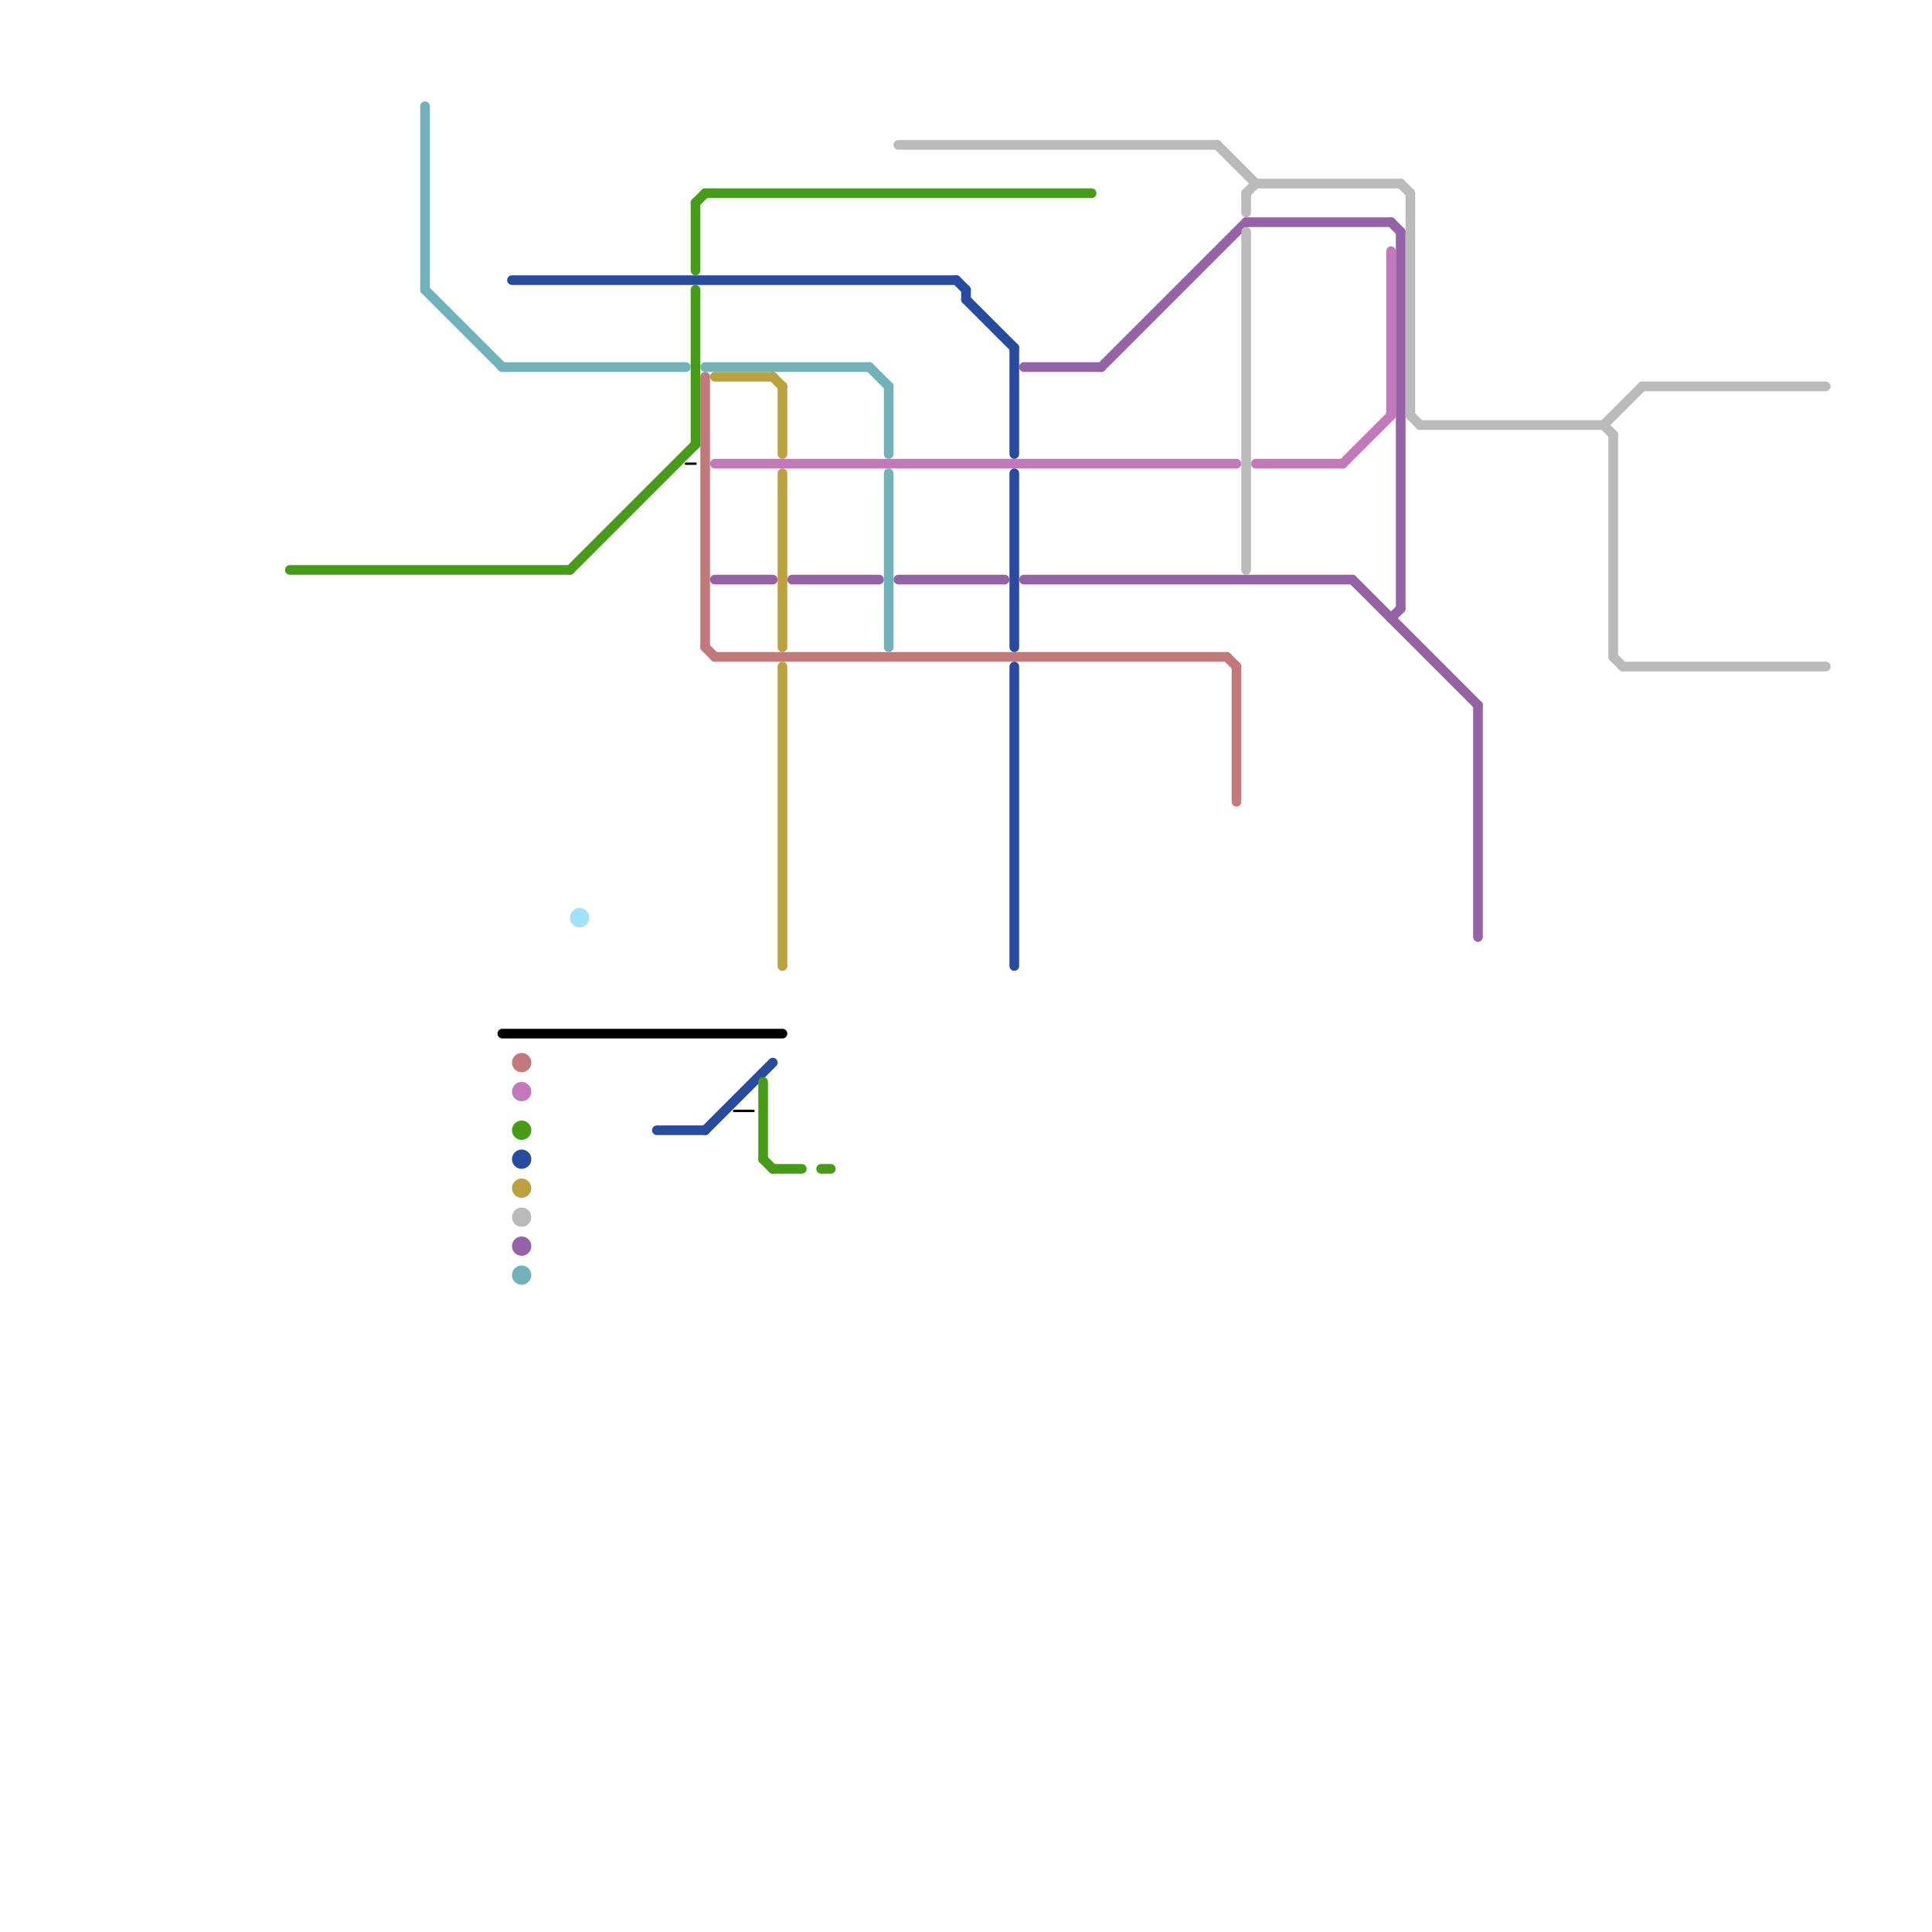 
<svg version="1.1" xmlns="http://www.w3.org/2000/svg" viewBox="0 0 200 200">
<style>text { font: 1px Helvetica; font-weight: 600; white-space: pre; dominant-baseline: central; } line { stroke-width: 1; fill: none; stroke-linecap: round; stroke-linejoin: round; } .c0 { stroke: #9ee2ff } .c1 { stroke: #c37979 } .c2 { stroke: #c379b9 } .c3 { stroke: #274ba0 } .c4 { stroke: #459d15 } .c5 { stroke: #bda13d } .c6 { stroke: #000000 } .c7 { stroke: #9562a7 } .c8 { stroke: #bababa } .c9 { stroke: #6fb3b8 } .w1 { stroke-width: 1; }.w4 { stroke-width: .25; }</style><defs><g id="wm-xf"><circle r="1.2" fill="#000"/><circle r="0.9" fill="#fff"/><circle r="0.6" fill="#000"/><circle r="0.3" fill="#fff"/></g><g id="wm"><circle r="0.6" fill="#000"/><circle r="0.3" fill="#fff"/></g></defs><circle cx="60" cy="95" r="1" fill="#9ee2ff" /><line class="c1 " x1="128" y1="69" x2="128" y2="83"/><line class="c1 " x1="73" y1="67" x2="74" y2="68"/><line class="c1 " x1="127" y1="68" x2="128" y2="69"/><line class="c1 " x1="74" y1="68" x2="127" y2="68"/><line class="c1 " x1="73" y1="39" x2="73" y2="67"/><circle cx="54" cy="110" r="1" fill="#c37979" /><line class="c2 " x1="74" y1="48" x2="128" y2="48"/><line class="c2 " x1="139" y1="48" x2="144" y2="43"/><line class="c2 " x1="144" y1="26" x2="144" y2="43"/><line class="c2 " x1="130" y1="48" x2="139" y2="48"/><circle cx="54" cy="113" r="1" fill="#c379b9" /><line class="c3 " x1="105" y1="36" x2="105" y2="47"/><line class="c3 " x1="100" y1="31" x2="105" y2="36"/><line class="c3 " x1="100" y1="30" x2="100" y2="31"/><line class="c3 " x1="105" y1="49" x2="105" y2="67"/><line class="c3 " x1="53" y1="29" x2="99" y2="29"/><line class="c3 " x1="68" y1="117" x2="73" y2="117"/><line class="c3 " x1="99" y1="29" x2="100" y2="30"/><line class="c3 " x1="73" y1="117" x2="80" y2="110"/><line class="c3 " x1="105" y1="69" x2="105" y2="100"/><circle cx="54" cy="120" r="1" fill="#274ba0" /><line class="c4 " x1="79" y1="120" x2="80" y2="121"/><line class="c4 " x1="79" y1="112" x2="79" y2="120"/><line class="c4 " x1="80" y1="121" x2="83" y2="121"/><line class="c4 " x1="30" y1="59" x2="59" y2="59"/><line class="c4 " x1="72" y1="21" x2="72" y2="28"/><line class="c4 " x1="59" y1="59" x2="72" y2="46"/><line class="c4 " x1="72" y1="30" x2="72" y2="46"/><line class="c4 " x1="73" y1="20" x2="113" y2="20"/><line class="c4 " x1="85" y1="121" x2="86" y2="121"/><line class="c4 " x1="72" y1="21" x2="73" y2="20"/><circle cx="54" cy="117" r="1" fill="#459d15" /><line class="c5 " x1="81" y1="69" x2="81" y2="100"/><line class="c5 " x1="81" y1="49" x2="81" y2="67"/><line class="c5 " x1="81" y1="40" x2="81" y2="47"/><line class="c5 " x1="74" y1="39" x2="80" y2="39"/><line class="c5 " x1="80" y1="39" x2="81" y2="40"/><circle cx="54" cy="123" r="1" fill="#bda13d" /><line class="c6 w4" x1="76" y1="115" x2="78" y2="115"/><line class="c6 w4" x1="71" y1="48" x2="72" y2="48"/><line class="c6 " x1="52" y1="107" x2="81" y2="107"/><line class="c7 " x1="144" y1="23" x2="145" y2="24"/><line class="c7 " x1="140" y1="60" x2="153" y2="73"/><line class="c7 " x1="106" y1="60" x2="140" y2="60"/><line class="c7 " x1="93" y1="60" x2="104" y2="60"/><line class="c7 " x1="145" y1="24" x2="145" y2="63"/><line class="c7 " x1="82" y1="60" x2="91" y2="60"/><line class="c7 " x1="153" y1="73" x2="153" y2="97"/><line class="c7 " x1="144" y1="64" x2="145" y2="63"/><line class="c7 " x1="129" y1="23" x2="144" y2="23"/><line class="c7 " x1="106" y1="38" x2="114" y2="38"/><line class="c7 " x1="114" y1="38" x2="129" y2="23"/><line class="c7 " x1="74" y1="60" x2="80" y2="60"/><circle cx="54" cy="129" r="1" fill="#9562a7" /><line class="c8 " x1="129" y1="20" x2="129" y2="22"/><line class="c8 " x1="93" y1="15" x2="126" y2="15"/><line class="c8 " x1="170" y1="40" x2="189" y2="40"/><line class="c8 " x1="146" y1="20" x2="146" y2="43"/><line class="c8 " x1="168" y1="69" x2="189" y2="69"/><line class="c8 " x1="167" y1="68" x2="168" y2="69"/><line class="c8 " x1="129" y1="20" x2="130" y2="19"/><line class="c8 " x1="129" y1="24" x2="129" y2="59"/><line class="c8 " x1="167" y1="45" x2="167" y2="68"/><line class="c8 " x1="126" y1="15" x2="130" y2="19"/><line class="c8 " x1="145" y1="19" x2="146" y2="20"/><line class="c8 " x1="166" y1="44" x2="170" y2="40"/><line class="c8 " x1="146" y1="43" x2="147" y2="44"/><line class="c8 " x1="147" y1="44" x2="166" y2="44"/><line class="c8 " x1="130" y1="19" x2="145" y2="19"/><line class="c8 " x1="166" y1="44" x2="167" y2="45"/><circle cx="54" cy="126" r="1" fill="#bababa" /><line class="c9 " x1="44" y1="11" x2="44" y2="30"/><line class="c9 " x1="90" y1="38" x2="92" y2="40"/><line class="c9 " x1="52" y1="38" x2="71" y2="38"/><line class="c9 " x1="92" y1="40" x2="92" y2="47"/><line class="c9 " x1="44" y1="30" x2="52" y2="38"/><line class="c9 " x1="73" y1="38" x2="90" y2="38"/><line class="c9 " x1="92" y1="49" x2="92" y2="67"/><circle cx="54" cy="132" r="1" fill="#6fb3b8" />
</svg>
